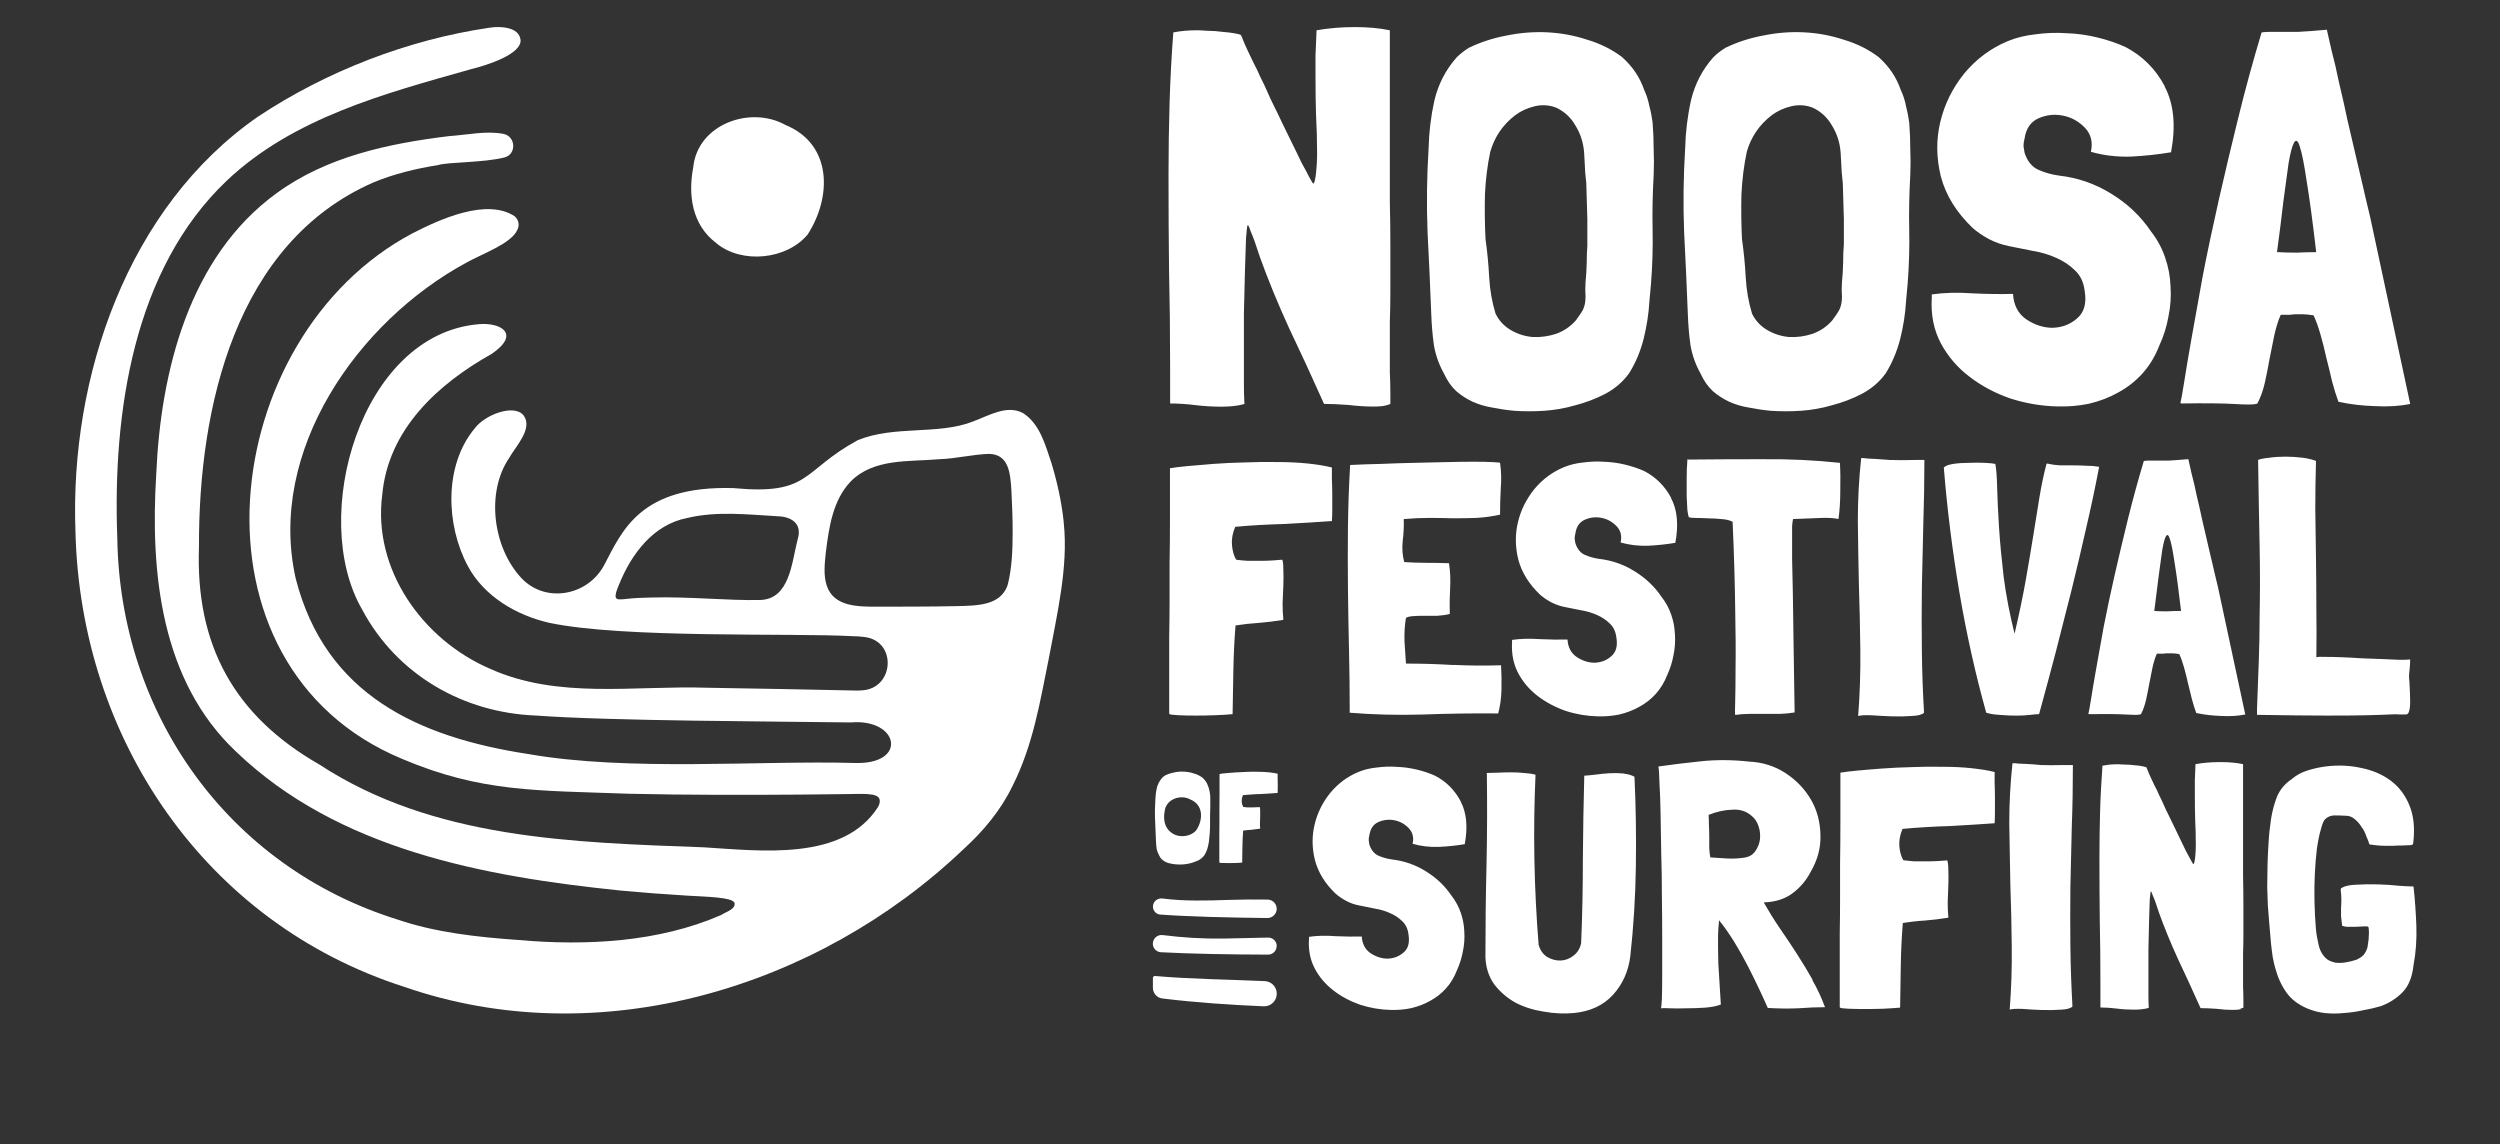 <?xml version="1.0" encoding="UTF-8"?>
<svg id="Layer_1" xmlns="http://www.w3.org/2000/svg" xmlns:xlink="http://www.w3.org/1999/xlink" version="1.1" viewBox="0 0 225 103">
  <rect x="0" y="0" width="225" height="103" fill="#333333" stroke="none"/>
  <!-- Generator: Adobe Illustrator 29.5.1, SVG Export Plug-In . SVG Version: 2.1.0 Build 141)  -->
  <defs>
    <style>
      .st0 {
        fill: none;
      }

      .st1 {
        fill: #fff;
      }

      .st2 {
        clip-path: url(#clippath);
      }
    </style>
    <clipPath id="clippath">
      <rect class="st0" x="105.165" y="2.44" width="111.74" height="62.039"/>
    </clipPath>
  </defs>
  <path class="st1" d="M131.455,72.118c.537,1.016.663,2.306.371,3.86h-.03c-.721.127-1.502.205-2.331.244-.829.02-1.609-.068-2.331-.283.127-.557.009-1.026-.342-1.397-.351-.371-.78-.616-1.278-.713-.497-.107-.985-.049-1.463.156-.458.205-.722.606-.809,1.183-.039.146-.059.293-.059.44.02.127.039.264.059.401.165.498.439.831.809.997.371.166.781.283,1.21.342,1.102.127,2.117.479,3.043,1.055.956.577,1.727,1.319,2.332,2.208.37.479.653.997.839,1.554.185.537.292,1.104.312,1.681.039.577,0,1.173-.127,1.778-.107.577-.283,1.143-.527,1.681-.253.645-.575,1.192-.995,1.651-.41.459-.888.831-1.434,1.124-.517.293-1.083.508-1.707.655-.605.127-1.219.176-1.863.156-.907-.02-1.824-.176-2.731-.469-.888-.313-1.688-.733-2.39-1.28-.703-.537-1.268-1.192-1.678-1.964-.419-.792-.595-1.681-.527-2.678v-.186c.722-.107,1.522-.127,2.39-.059.868.039,1.658.049,2.361.029.039.664.302,1.163.78,1.495.498.332,1.015.498,1.551.498.556-.019,1.034-.205,1.434-.557.42-.352.556-.889.439-1.622-.058-.498-.244-.889-.556-1.183-.312-.313-.683-.557-1.122-.743-.409-.186-.868-.323-1.365-.401-.498-.107-.966-.195-1.395-.283-.42-.078-.8-.215-1.151-.401-.352-.186-.673-.401-.966-.655-.956-.909-1.571-1.915-1.863-3.02-.273-1.104-.283-2.169-.03-3.205.244-1.036.713-1.984,1.395-2.834.703-.85,1.551-1.485,2.546-1.896.498-.205,1.044-.342,1.649-.401.605-.078,1.2-.107,1.805-.059.624.019,1.219.107,1.804.244.605.147,1.151.332,1.649.557.995.518,1.765,1.29,2.302,2.306l-.01-.01h0ZM146.136,69.627c.39.039.712.137.966.283.126,2.658.165,5.345.126,8.062-.039,2.697-.204,5.385-.497,8.062-.166,1.368-.683,2.531-1.551,3.489-.868.958-2.049,1.505-3.541,1.651-.868.078-1.775.039-2.702-.127-.937-.147-1.785-.41-2.546-.811-.741-.41-1.375-.958-1.892-1.622-.498-.684-.771-1.505-.81-2.463,0-2.736.029-5.502.097-8.277.059-2.785.069-5.541.03-8.277l-.03-.029h.03c.312,0,.653-.01,1.024-.029.39-.019.79-.029,1.18-.029s.781.019,1.151.059c.371.02.712.068,1.025.156v.029c-.225,5.023-.137,10.114.282,15.284.147.498.4.86.781,1.095.39.225.8.332,1.209.313.42-.02.8-.166,1.151-.44.352-.274.586-.645.683-1.124.108-2.492.156-5.023.156-7.593.02-2.57.059-5.062.127-7.476.273-.019.615-.049,1.024-.098.439-.059.869-.107,1.308-.127.439-.02.848-.01,1.238.029l-.019.01v-0ZM163.099,88.184c.459.791.839,1.612,1.151,2.463h.03c-.722,0-1.532.029-2.419.098-.888.039-1.805.029-2.732-.029h-.029c-.205-.479-.468-1.046-.78-1.71-.313-.664-.654-1.358-1.025-2.082-.37-.723-.78-1.446-1.209-2.15-.439-.704-.868-1.329-1.307-1.866l-.059-.098c-.058.479-.097,1.065-.097,1.779s.009,1.397.029,2.15c.039.723.088,1.427.127,2.082.039.664.068,1.192.097,1.583-.351.147-.819.234-1.395.283-.556.039-1.122.059-1.678.059-.556.019-1.063.019-1.521,0-.439-.02-.703-.02-.81,0,.039,0,.068-.283.098-.84.019-.577.029-1.339.029-2.277v-3.205c0-1.222-.01-2.482-.029-3.772,0-1.31-.02-2.599-.059-3.86-.019-1.29-.039-2.463-.058-3.518-.02-1.075-.049-1.994-.098-2.736-.02-.772-.049-1.29-.098-1.554,1.161-.166,2.439-.323,3.824-.469,1.385-.146,2.839-.137,4.351.029,1.219.059,2.321.41,3.297,1.055.975.645,1.727,1.446,2.273,2.394s.819,2.013.839,3.176c.039,1.143-.264,2.248-.898,3.332-.39.743-.917,1.368-1.58,1.867-.644.498-1.463.782-2.458.84h-.156v.029c.439.772.907,1.534,1.434,2.306.517.743,1.024,1.505,1.521,2.277.498.772.976,1.554,1.434,2.365h-.039ZM155.92,72.871c-.702.02-1.424.176-2.146.469.019.274.029.577.029.938.02.332.029.674.029,1.026v1.026c.02.332.049.616.098.84h.029c.478.039.995.068,1.551.098.556.019,1.083-.01,1.59-.098.39-.078.693-.283.898-.596.224-.332.361-.684.4-1.055.039-.391,0-.782-.127-1.153-.127-.391-.332-.704-.625-.938-.458-.41-1.034-.606-1.736-.557h.01,0ZM175.361,82.545s-.029.059-.098.059c-.643.107-1.316.186-2.019.244-.683.039-1.336.117-1.96.215h-.03c-.107,1.31-.166,2.619-.185,3.919-.02,1.29-.039,2.521-.059,3.704-.409.039-.907.068-1.492.098-.556.019-1.122.029-1.678.029s-1.053-.01-1.492-.029c-.42-.02-.664-.049-.742-.098l-.029-.029v-6.665c.02-1.016.029-2.033.029-3.049v-3.274c.02-1.143.03-2.365.03-3.674v-4.456c.351-.059.858-.127,1.521-.186.664-.059,1.415-.127,2.234-.186.849-.059,1.736-.107,2.673-.127.956-.039,1.883-.049,2.8-.029.907,0,1.775.039,2.575.127.8.088,1.502.195,2.078.342v1.026c.019.41.029.85.029,1.309v1.28c0,.391-.01.723-.029.997-.556.039-1.191.078-1.893.127-.683.039-1.395.078-2.146.127-.722.019-1.463.049-2.204.098-.722.039-1.405.098-2.049.156-.224.537-.322,1.055-.283,1.554.039.498.156.909.342,1.241.019.019.039.029.058.029.293.039.615.068.966.098h1.083c.351,0,.692-.01,1.024-.029.331-.019.614-.039.839-.059.058.147.097.43.097.84.02.41.02.879,0,1.397-.019.498-.039,1.006-.058,1.524,0,.518.019.968.058,1.339l.01.01h0ZM183.672,68.854c.498.019,1.21.019,2.146,0h.741v.127c0,1.788-.029,3.577-.097,5.384-.039,1.808-.088,3.626-.127,5.453-.019,1.808-.019,3.616,0,5.414.02,1.808.088,3.586.185,5.355-.165.166-.517.264-1.053.283-.517.039-1.083.049-1.707.029-.605-.019-1.18-.049-1.736-.098-.557-.019-.947,0-1.152.059.147-1.867.205-3.743.186-5.638-.02-1.886-.059-3.752-.127-5.599-.039-1.866-.068-3.704-.098-5.511,0-1.827.098-3.616.283-5.355v-.059c.108-.019.303-.01.595.029.313.02.537.029.683.029.371.019.8.049,1.278.098h0ZM201.66,90.831c-.147.039-.39.059-.742.059-.419,0-.887-.029-1.434-.098-.536-.039-1.014-.059-1.433-.059-.683-1.534-1.366-3.02-2.049-4.456-.663-1.456-1.229-2.844-1.707-4.173l-.312-.938c-.088-.225-.166-.44-.254-.625-.058-.205-.117-.313-.156-.313-.019,0-.049.244-.097.743-.02.498-.039,1.134-.059,1.896-.019.772-.039,1.622-.059,2.55v4.114c0,.44.01.831.03,1.182-.225.059-.459.107-.683.127-.224.02-.459.029-.683.029-.497,0-1.005-.029-1.522-.098-.497-.059-.985-.098-1.463-.098v-2.179c0-1.974-.019-3.85-.058-5.638-.02-1.788-.03-3.655-.03-5.599,0-1.437.02-2.844.059-4.231.039-1.407.117-2.785.214-4.114.205-.039.43-.068.654-.098.244-.02.498-.029.741-.029.127,0,.332.01.625.029.292,0,.585.019.868.059.293.02.536.049.741.098.225.039.342.078.342.127.146.371.283.684.4.938.126.244.234.489.341.713.127.225.254.489.371.782.146.274.312.625.497,1.055.039.107.137.303.283.596.146.293.312.635.498,1.026.185.371.38.782.585,1.212.205.41.39.801.556,1.153.185.332.341.625.468.87.127.225.195.342.215.342.058-.039.117-.244.156-.625.039-.371.058-.733.058-1.095,0-.831-.019-1.603-.058-2.306-.02-.723-.029-1.466-.029-2.208v-1.31c.019-.459.039-.948.058-1.466.702-.127,1.453-.186,2.234-.186.78,0,1.453.059,2.048.186v10.026c.02.87.03,1.749.03,2.648v2.678c0,.606-.01,1.182-.03,1.739v2.961c.02.41.03.831.03,1.241v.625s-.137.049-.283.098l.039.039v0ZM210.702,79.935s.02-.01.059-.029c.273-.166.702-.264,1.307-.283.624-.039,1.278-.049,1.961-.029.683.02,1.317.059,1.892.127.605.039,1.005.059,1.21.059h.058l.03.029c.126,1.104.204,2.277.253,3.518.039,1.222-.039,2.394-.253,3.518-.108,1.055-.43,1.867-.966,2.433-.537.557-1.2.987-1.99,1.28-.517.147-1.054.274-1.619.371-.556.127-1.132.205-1.708.244-.575.059-1.151.059-1.707,0-.536-.059-1.053-.196-1.551-.401-.829-.352-1.463-.831-1.892-1.437-.439-.606-.78-1.349-1.024-2.238-.059-.225-.137-.537-.215-.938-.058-.41-.117-.831-.156-1.241-.058-.664-.117-1.27-.156-1.808-.039-.537-.078-1.065-.127-1.583-.019-.537-.039-1.104-.058-1.681,0-.606.009-1.29.029-2.052.019-.665.049-1.339.097-2.023.04-.704.118-1.388.215-2.052.107-.684.283-1.349.527-1.994.273-.645.702-1.173,1.307-1.583.41-.352.878-.616,1.395-.782s1.053-.293,1.619-.371c1.141-.147,2.224-.107,3.268.127,1.034.205,1.931.596,2.673,1.153.741.557,1.307,1.31,1.678,2.238.37.909.487,2.003.341,3.274l-.029.186c-.039.059-.137.098-.283.098s-.381.01-.712.029c-.312,0-.585.01-.81.029h-.653c-.205,0-.43-.01-.654-.029s-.497-.049-.81-.098c-.058-.205-.156-.459-.283-.743-.107-.313-.243-.596-.438-.84-.166-.274-.361-.498-.596-.684-.224-.205-.497-.313-.809-.313-.351-.019-.693-.029-1.024-.029-.332,0-.625.127-.869.371-.039.039-.107.156-.185.342-.058.166-.117.332-.156.498-.146.498-.273,1.104-.371,1.808-.087.704-.146,1.466-.185,2.277-.039.791-.049,1.612-.029,2.463.019.85.058,1.661.127,2.433.039.459.126.958.253,1.495.127.537.381.967.781,1.28.185.127.429.215.712.283.312.039.634.029.965-.029.352-.059.673-.147.966-.244.224-.107.429-.234.595-.401.166-.186.293-.43.371-.713.019-.078.039-.215.058-.401.039-.205.059-.41.059-.625.019-.205.019-.391,0-.557,0-.166-.029-.264-.098-.283-.127-.019-.302-.019-.526,0-.205,0-.439.01-.683.029h-.654c-.185-.019-.332-.049-.439-.098-.039-.332-.068-.625-.097-.87v-.713c.019-.244.029-.498.029-.743s-.02-.557-.059-.938v-.029s0-.029.03-.029l.009-.059h0Z"/>
  <path class="st1" d="M95.731,46.948c-.195-1.794-.568-3.513-1.104-5.282-.56-1.667-1.044-3.495-2.53-4.474-1.46-.808-3.107.221-4.525.74-3.099,1.233-7.089.332-10.374,1.684-5.102,2.773-4.194,4.975-11.206,4.312-8.396-.238-10.001,3.87-11.614,6.923-1.477,2.79-5.306,3.479-7.463,1.165-2.547-2.73-3.192-7.672-1.112-10.768.62-1.106,2.191-2.671,1.316-3.87-.849-1.046-3.481-.068-4.406,1.191-2.759,3.317-2.598,8.675-.603,12.383,1.452,2.721,4.372,4.423,7.293,5.094,6.682,1.429,22.023.91,27.287,1.208.34,0,.722.025,1.121.076,2.963.366,2.674,4.712-.306,4.805-.102,0-.204.008-.289.017-3.107-.068-10.434-.213-13.541-.255-6.58-.221-13.465,1.063-19.611-1.726-6.019-2.603-10.544-8.922-9.662-15.649.535-5.868,4.984-9.95,9.848-12.672,2.657-1.812.798-2.858-1.188-2.671-10.621.918-15.274,17.384-10.476,25.668,3.124,5.886,9.118,9.305,15.638,9.551,6.631.493,21.616.527,28.331.621,4.372-.374,5.179,3.81.373,3.649-8.634-.238-20.35.782-29.409-.808-9.857-1.514-18.22-5.316-20.902-15.777-2.598-11.473,5.569-23.159,15.367-28.45,1.443-.808,4.007-1.701,4.568-2.926.229-.434.136-.935-.255-1.259-2.505-1.616-6.656.255-9.169,1.548-17.591,9.305-21.114,38.944-.917,47.313,7.098,3.002,12.022,2.824,20.461,3.13,5.153.119,10.714.111,15.18.076,1.375-.009,2.691-.025,4.041-.043,1.63,0,3.158-.179,3.277.51.034.213-.025.417-.136.629-3.124,4.924-10.562,3.963-15.681,3.649-11.844-.442-24.341-.731-34.622-7.459-7.675-4.397-11.147-10.759-10.824-19.596-.042-12.536,3.277-27.369,15.723-32.795,1.851-.765,3.829-1.242,5.782-1.548.866-.289,4.058-.204,5.985-.689,1.104-.281,1.036-1.888-.076-2.118-1.494-.315-3.337.094-4.899.196-5.451.663-11.028,1.845-15.528,5.137-7.87,5.715-10.434,16.015-10.833,25.294-.552,8.888.433,18.617,7.191,24.971,9.169,8.811,22.32,11.235,34.571,12.494,1.995.187,3.99.34,5.994.459,1.885.111,4.067.145,4.287.646.119.57-.654.757-1.214,1.106-5.612,2.441-12.115,2.781-18.186,2.245-3.812-.264-7.556-.689-10.96-1.854-15.24-4.763-24.969-18.524-25.189-34.369-.424-11.287,1.477-24.171,9.857-32.123,5.994-5.664,14.204-7.833,21.938-10.019,1.528-.374,4.61-1.369,4.5-2.654-.085-.604-.526-.893-1.087-1.038-.56-.145-1.146-.136-1.715-.051-7.361,1.08-14.688,3.929-20.817,7.995C11.487,18.625,6.266,33.909,6.792,47.848c.442,18.601,11.656,35.219,29.57,40.961,17.438,6.064,37.152.187,50.337-12.367,1.8-1.641,3.362-3.496,4.432-5.715,1.851-3.674,2.47-7.569,3.26-11.456.73-3.938,1.766-8.241,1.35-12.171l-.017-.153h.009l-.002.001ZM71.756,48.683c-.509,1.99-.696,5.248-3.345,5.316-2.895.068-6.444-.323-9.814-.221-.773.017-1.469.043-2.004.102-.688.076-1.095.136-1.172-.111-.076-.213.068-.638.314-1.208,1.095-2.705,3.065-5.35,6.096-5.936,2.657-.646,5.468-.315,8.159-.162,1.231.034,2.241.655,1.8,2.084l-.034.136h-0ZM90.663,52.732c-.671,1.76-2.666,1.778-4.601,1.82-2.326.051-4.661.043-6.979.051-1.859,0-4.041.025-4.678-1.905-.314-.953-.178-2.041-.076-3.028.28-2.22.628-4.652,2.224-6.328,2.08-2.118,5.264-1.769,8.031-2.016,1.469-.051,2.971-.434,4.432-.476,1.74.043,1.919,1.633,2.012,3.342.068,1.25.11,2.501.11,3.742,0,1.607-.076,3.232-.433,4.652l-.051.136s.009.008.009.008Z"/>
  <path class="st1" d="M64.497,21.91c2.292,1.871,6.325,1.454,8.193-.808,2.199-3.411,2.199-8.139-2.004-9.857-3.15-1.76-7.913-.068-8.295,3.819-.475,2.475-.119,5.171,2.072,6.812l.043.034h-.009,0Z"/>
  <path class="st1" d="M103.945,87.841c-.098,0-.185.068-.185.166v.889c0,.489.361.909.848.967,3.054.371,6.146.577,9.121.704.644.029,1.18-.489,1.18-1.133,0-.606-.468-1.104-1.073-1.134-3.297-.147-6.613-.176-9.881-.459h-.01Z"/>
  <path class="st1" d="M114.905,85.144c0-.43-.352-.772-.781-.762-1.512.039-2.907.068-3.97.088-1.931.029-3.726-.088-5.511-.313-.469-.059-.888.303-.888.772,0,.41.312.743.722.772,2.741.147,6.272.205,9.657.215.419,0,.761-.342.761-.762l.01-.01Z"/>
  <path class="st1" d="M114.905,81.793c0-.45-.361-.821-.81-.831-1.151-.019-2.312-.01-3.483.029-1.999.069-4.038.127-5.999-.127-.448-.059-.848.283-.848.733,0,.371.283.684.653.713,2.517.186,6.107.274,9.648.313.458,0,.839-.371.839-.831Z"/>
  <path class="st1" d="M113.435,74.561s-.009.019-.039.019c-.243.039-.497.068-.76.098-.254.02-.508.039-.742.078h-.01c-.039.489-.058.987-.068,1.476,0,.489-.019.948-.019,1.397-.156.02-.342.029-.566.039-.215,0-.42.01-.634.01-.215,0-.4,0-.566-.01-.156,0-.254-.019-.283-.039h-.01v-2.521c0-.381.01-.762.01-1.153v-1.231c0-.43.01-.889.01-1.388v-1.671c.136-.039.322-.059.575-.078.254-.02.527-.049.839-.068.322-.02.654-.039,1.005-.049.361-.019.712-.019,1.054-.01.341,0,.663.02.975.049.302.029.566.078.78.127v.391c0,.156.01.323.01.489v.479c0,.146,0,.274-.01.371-.214.019-.448.029-.712.049-.253.019-.526.029-.809.049-.273,0-.547.02-.829.039-.274.019-.527.039-.771.059-.088.205-.117.401-.107.586.009.186.058.342.126.469l.02.01c.107.019.234.029.361.039h.41c.136,0,.263,0,.39-.01.127,0,.234-.019.312-.019.019.059.039.156.039.313v.528c0,.186-.02.381-.02.577,0,.196,0,.362.02.508h.019Z"/>
  <path class="st1" d="M108.895,71.433c-.009-.127-.039-.244-.068-.361-.02-.127-.068-.244-.117-.362-.088-.274-.254-.508-.478-.713-.224-.166-.478-.303-.771-.381-.283-.098-.575-.147-.878-.166-.302-.019-.595,0-.897.068-.302.059-.576.147-.829.274-.098.059-.185.137-.264.215-.243.274-.409.586-.487.948-.078.352-.117.704-.127,1.055-.039.616-.049,1.231-.02,1.847.03.606.059,1.222.078,1.827,0,.225.03.45.059.684.039.215.117.42.224.616.069.156.156.283.273.381.108.098.225.176.361.234.147.059.283.107.43.127.156.029.312.059.478.068.224.019.448.019.663,0,.224-.01.449-.059.663-.117.244-.068.468-.147.683-.254.215-.117.39-.274.527-.459.136-.225.244-.479.312-.752.068-.283.117-.557.127-.831l.039-.381c.029-.41.039-.801.029-1.192,0-.391,0-.792.02-1.212v-.577c0-.196,0-.391-.02-.586h-.01ZM107.686,74.697c-.517.635-1.639.752-2.283.225h-.01c-.604-.459-.702-1.212-.575-1.906.107-1.085,1.434-1.554,2.312-1.065,1.17.479,1.17,1.788.556,2.736v.01Z"/>
  <g class="st2">
    <path class="st1" d="M124.705,36.495c-.225.062-.605.096-1.147.096-.639,0-1.369-.048-2.199-.144-.826-.062-1.561-.096-2.195-.096-1.051-2.358-2.103-4.634-3.15-6.828-1.018-2.228-1.896-4.365-2.626-6.401l-.48-1.431c-.13-.35-.255-.667-.38-.956-.096-.317-.177-.475-.24-.475-.034,0-.082.384-.144,1.148-.034.763-.062,1.733-.096,2.915-.034,1.176-.062,2.482-.096,3.918v6.305c0,.667.014,1.272.048,1.815-.351.096-.701.159-1.052.192-.35.034-.701.048-1.051.048-.764,0-1.546-.048-2.339-.144-.763-.096-1.512-.144-2.247-.144v-3.342c0-3.025-.034-5.906-.096-8.643-.034-2.737-.048-5.604-.048-8.6,0-2.199.034-4.365.096-6.497.067-2.17.178-4.274.336-6.314.322-.062.653-.11,1.004-.144.384-.034.763-.048,1.147-.048.192,0,.509.014.956.048.447,0,.893.034,1.335.096.446.034.826.082,1.147.144.351.062.524.13.524.192.226.571.432,1.052.619,1.431.192.384.365.749.528,1.1.193.35.38.749.572,1.196.221.413.475.956.763,1.623.063.159.207.461.428.907.225.447.48.97.763,1.575.288.571.586,1.196.908,1.863.317.639.605,1.224.859,1.767.288.509.524.956.716,1.34.192.35.302.523.336.523.096-.062.178-.384.24-.956.062-.571.096-1.128.096-1.671,0-1.272-.034-2.454-.096-3.534-.034-1.114-.048-2.247-.048-3.39v-2.007c.034-.701.062-1.45.096-2.247,1.085-.192,2.228-.288,3.438-.288s2.228.096,3.155.288v15.38c.033,1.34.048,2.689.048,4.062v4.106c0,.922-.015,1.815-.048,2.675v4.538c.033.639.048,1.272.048,1.911v.956c-.063.034-.207.082-.428.144h0ZM146.011,5.162c.922.826,1.575,1.801,1.959,2.915.221.475.379.97.475,1.479.13.475.226.97.289,1.479.062.797.096,1.594.096,2.386.033.763.033,1.546,0,2.338-.096,1.685-.13,3.328-.096,4.922.033,1.594-.015,3.217-.145,4.874l-.144,1.575c-.062,1.114-.24,2.247-.523,3.39-.288,1.114-.715,2.132-1.292,3.059-.542.763-1.258,1.383-2.146,1.863-.86.447-1.786.797-2.771,1.052-.893.255-1.8.413-2.722.475-.893.062-1.801.062-2.723,0-.667-.062-1.32-.159-1.959-.288-.605-.096-1.191-.269-1.767-.523-.543-.255-1.037-.572-1.479-.956-.447-.413-.811-.941-1.1-1.575-.446-.797-.749-1.642-.907-2.53-.13-.922-.207-1.849-.24-2.771-.096-2.483-.207-4.97-.336-7.452-.096-2.516-.063-5.032.096-7.548.033-1.431.206-2.867.523-4.298.351-1.464,1.018-2.756,2.007-3.87.322-.317.687-.605,1.1-.86,1.051-.509,2.18-.874,3.39-1.1,1.244-.255,2.468-.35,3.678-.288,1.244.062,2.435.288,3.582.667,1.177.35,2.228.874,3.15,1.575l.005.01h0ZM142.861,22.021v-2.29l-.096-3.246c0-.034-.034-.35-.096-.956-.034-.639-.063-1.224-.096-1.767-.063-.893-.317-1.705-.764-2.434-.413-.735-.989-1.272-1.719-1.623-.638-.255-1.291-.302-1.959-.144-.667.158-1.258.432-1.767.811-1.114.86-1.863,1.959-2.242,3.294-.255,1.21-.413,2.483-.476,3.822-.033,1.34-.014,2.675.048,4.014.159,1.114.269,2.262.332,3.438.062,1.148.254,2.247.576,3.294.317.639.778,1.128,1.383,1.479.605.35,1.258.557,1.959.619.701.034,1.402-.062,2.103-.288.701-.255,1.287-.653,1.767-1.196.288-.384.495-.687.62-.908.129-.255.206-.523.24-.811.033-.288.033-.619,0-1.004,0-.413.033-.956.096-1.623.033-.639.048-1.196.048-1.671.033-.475.048-.749.048-.811h-.005ZM169.103,5.162c.922.826,1.575,1.801,1.959,2.915.225.475.384.97.48,1.479.125.475.221.97.288,1.479.063.797.096,1.594.096,2.386.034.763.034,1.546,0,2.338-.096,1.685-.13,3.328-.096,4.922s-.014,3.217-.144,4.874l-.144,1.575c-.062,1.114-.24,2.247-.528,3.39-.288,1.114-.716,2.132-1.287,3.059-.543.763-1.258,1.383-2.151,1.863-.86.447-1.782.797-2.771,1.052-.893.255-1.801.413-2.723.475-.893.062-1.8.062-2.722,0-.668-.062-1.321-.159-1.959-.288-.605-.096-1.196-.269-1.767-.523-.543-.255-1.037-.572-1.479-.956-.447-.413-.812-.941-1.1-1.575-.446-.797-.749-1.642-.907-2.53-.13-.922-.207-1.849-.24-2.771-.097-2.483-.207-4.97-.337-7.452-.096-2.516-.062-5.032.096-7.548.034-1.431.207-2.867.524-4.298.35-1.464,1.018-2.756,2.007-3.87.317-.317.682-.605,1.1-.86,1.051-.509,2.18-.874,3.39-1.1,1.238-.255,2.468-.35,3.678-.288,1.243.062,2.434.288,3.582.667,1.176.35,2.228.874,3.15,1.575l.005.01h0ZM165.948,22.021v-2.29l-.096-3.246c0-.034-.034-.35-.096-.956-.034-.639-.063-1.224-.096-1.767-.063-.893-.317-1.705-.764-2.434-.413-.735-.989-1.272-1.719-1.623-.634-.255-1.287-.302-1.959-.144-.667.158-1.258.432-1.767.811-1.114.86-1.863,1.959-2.242,3.294-.255,1.21-.413,2.483-.48,3.822-.034,1.34-.015,2.675.048,4.014.158,1.114.273,2.262.336,3.438.062,1.148.254,2.247.571,3.294.317.639.778,1.128,1.383,1.479.605.35,1.258.557,1.959.619.701.034,1.402-.062,2.098-.288.702-.255,1.292-.653,1.768-1.196.288-.384.494-.687.619-.908.13-.255.206-.523.24-.811s.034-.619,0-1.004c0-.413.034-.956.096-1.623.034-.639.048-1.196.048-1.671.034-.475.048-.749.048-.811h.005,0ZM194.821,7.79c.826,1.561,1.018,3.534.571,5.921h-.048c-1.114.192-2.309.317-3.582.384-1.272.034-2.468-.11-3.582-.432.192-.86.015-1.575-.523-2.151-.543-.571-1.196-.941-1.959-1.1-.764-.159-1.513-.082-2.243.24-.701.317-1.114.922-1.243,1.815-.063.221-.097.447-.097.667.034.192.063.399.097.62.254.763.667,1.272,1.243,1.527.572.255,1.191.432,1.863.523,1.69.192,3.246.735,4.682,1.623,1.465.893,2.66,2.022,3.582,3.39.572.735,1.004,1.527,1.287,2.386.288.826.447,1.685.48,2.579.063.893,0,1.801-.192,2.723-.158.893-.427,1.753-.811,2.579-.385.989-.894,1.829-1.527,2.53-.634.701-1.369,1.272-2.195,1.719-.797.447-1.671.778-2.626,1.004-.922.192-1.878.269-2.867.24-1.402-.034-2.804-.269-4.202-.716-1.368-.475-2.597-1.128-3.678-1.959-1.085-.826-1.944-1.829-2.578-3.011-.639-1.21-.908-2.579-.812-4.106v-.288c1.114-.159,2.339-.192,3.678-.096,1.335.062,2.55.082,3.631.048.062,1.018.46,1.781,1.195,2.29.764.509,1.561.763,2.387.763.859-.034,1.594-.317,2.199-.86.634-.543.859-1.369.667-2.482-.096-.763-.379-1.369-.859-1.815-.476-.475-1.052-.86-1.719-1.148-.634-.288-1.335-.495-2.103-.62-.764-.158-1.479-.302-2.147-.432-.638-.13-1.224-.336-1.767-.62-.542-.288-1.037-.619-1.479-1.004-1.464-1.402-2.42-2.943-2.866-4.634-.413-1.685-.433-3.328-.048-4.922.379-1.594,1.099-3.039,2.146-4.346,1.085-1.306,2.386-2.276,3.918-2.915.764-.317,1.609-.523,2.531-.619.922-.13,1.848-.159,2.77-.096.956.034,1.878.159,2.771.384.922.221,1.767.509,2.53.86,1.527.797,2.709,1.974,3.535,3.534l-.01.019h0ZM212.804,17.393c.22.922.398,1.657.523,2.199l3.582,16.72v.048c-.955.192-2.007.255-3.15.192-1.147-.034-2.228-.159-3.246-.384h-.048c-.192-.509-.384-1.114-.571-1.815-.159-.701-.336-1.417-.524-2.151-.158-.735-.336-1.431-.528-2.103-.192-.667-.398-1.244-.619-1.719-.413-.062-.735-.096-.956-.096h-.619c-.159,0-.351.014-.572.048h-.811c-.226.509-.413,1.114-.572,1.815-.129.667-.273,1.383-.432,2.151-.129.735-.269,1.45-.427,2.151-.159.701-.384,1.321-.668,1.863-.033,0-.062.014-.096.048h-.048c-.254.062-.893.062-1.911,0-1.018-.062-2.612-.082-4.777-.048-.034,0-.063-.014-.097-.048.063-.221.173-.845.337-1.863.158-1.018.379-2.338.667-3.966.288-1.623.619-3.486,1.004-5.589.413-2.132.893-4.394,1.431-6.785.542-2.386,1.128-4.874,1.767-7.452.633-2.579,1.335-5.143,2.103-7.692.221-.034.461-.048.715-.048h2.579c.667-.034,1.527-.096,2.578-.192.096.413.24,1.052.433,1.911.225.826.446,1.782.667,2.867.254,1.052.509,2.18.763,3.39.289,1.21.557,2.372.812,3.486.254,1.114.495,2.132.715,3.059l-.004.005v-0ZM206.643,22.742c.605-.034,1.21-.048,1.815-.048-.317-2.737-.605-4.874-.86-6.401-.225-1.527-.432-2.564-.619-3.107-.158-.543-.336-.653-.523-.336-.159.288-.322.893-.481,1.815-.129.922-.288,2.084-.475,3.486-.158,1.402-.35,2.915-.571,4.538.542.034,1.114.048,1.719.048l-.005.005h0ZM115.5,55.735c0,.043-.033.067-.096.067-.672.111-1.378.197-2.117.259-.716.043-1.402.12-2.055.226h-.034c-.11,1.369-.173,2.737-.197,4.106-.024,1.349-.043,2.641-.067,3.88-.437.043-.956.077-1.565.096-.586.024-1.172.034-1.758.034s-1.109-.01-1.565-.034c-.432-.024-.696-.053-.783-.096l-.034-.034v-6.972c.02-1.066.034-2.127.034-3.193v-3.424c.024-1.196.034-2.478.034-3.846v-4.662c.369-.067.902-.13,1.599-.197.696-.067,1.479-.13,2.348-.197.893-.067,1.824-.11,2.804-.13.999-.043,1.978-.053,2.934-.034.955,0,1.858.043,2.703.13.85.086,1.575.206,2.185.36v1.076c.019.432.034.893.034,1.369v1.335c0,.413-.01.759-.034,1.042-.586.043-1.248.086-1.988.13-.715.043-1.464.086-2.247.13-.759.024-1.532.053-2.315.096-.758.043-1.478.096-2.151.163-.24.567-.336,1.109-.293,1.628.044.523.164.956.36,1.301.024.024.044.034.068.034.302.043.638.077,1.008.096h1.138c.37,0,.73-.01,1.076-.034.345-.024.638-.043.878-.067.068.154.096.447.096.879.02.432.02.922,0,1.465-.019.523-.043,1.052-.067,1.599,0,.543.024,1.008.067,1.402,0,0,0,.019,0,.019ZM130.794,59.841c1.393.067,2.824.077,4.303.034v.067c.043.696.052,1.421.033,2.185-.019.739-.12,1.436-.293,2.084-2.218-.024-4.475.01-6.78.096-2.281.067-4.475.01-6.583-.163,0-1.892-.019-3.76-.063-5.604-.043-1.868-.076-3.726-.096-5.575-.019-1.849-.019-3.693,0-5.541.024-1.849.087-3.702.197-5.575.85-.043,1.758-.077,2.737-.096.999-.043,1.998-.077,2.997-.096.998-.024,1.964-.043,2.9-.067s1.757-.034,2.478-.034c.72,0,1.291.01,1.728.034.432.024.653.043.653.067.111.759.13,1.532.063,2.314-.044.783-.063,1.556-.063,2.314v.034c-.696.154-1.402.25-2.117.293-.697.024-1.402.034-2.118.034-.715-.024-1.436-.034-2.151-.034-.716,0-1.436.034-2.151.096h-.096l-.034.034c.019.629-.01,1.282-.096,1.954-.067.653-.024,1.272.13,1.858l.033.034c.653.043,1.316.067,1.988.067s1.35.01,2.022.034v.034c.11.74.139,1.479.096,2.219-.043.739-.053,1.508-.034,2.314-.326.086-.696.139-1.109.163h-1.205c-.37,0-.706.01-1.009.034-.302.024-.509.077-.619.163-.11.629-.154,1.335-.13,2.118.044.783.087,1.436.13,1.954l.034.034c1.435,0,2.847.043,4.235.13l-.01-.01h0ZM150.39,44.816c.567,1.066.696,2.41.389,4.043h-.034c-.758.13-1.574.216-2.444.259-.869.024-1.685-.077-2.444-.293.13-.586.01-1.076-.36-1.464s-.816-.639-1.335-.749c-.523-.11-1.032-.053-1.532.163-.48.216-.758.629-.845,1.239-.043.154-.067.302-.067.456.019.13.043.274.067.423.173.523.457.869.845,1.042.389.173.817.293,1.273.36,1.152.13,2.218.499,3.193,1.109.999.61,1.815,1.378,2.444,2.314.389.499.682,1.042.879,1.628.197.567.302,1.153.326,1.758.044.61,0,1.229-.129,1.858-.111.61-.293,1.196-.552,1.757-.26.672-.61,1.248-1.042,1.729-.433.48-.932.869-1.499,1.172-.542.302-1.138.533-1.791.687-.629.13-1.282.182-1.954.163-.955-.024-1.911-.182-2.867-.49-.936-.327-1.771-.773-2.511-1.335-.739-.567-1.325-1.248-1.757-2.055-.437-.826-.62-1.762-.557-2.804v-.197c.758-.111,1.599-.13,2.511-.067.912.043,1.738.053,2.478.034.043.696.317,1.215.816,1.565.523.346,1.066.523,1.628.523.586-.024,1.085-.216,1.498-.586.437-.37.586-.936.456-1.695-.067-.523-.259-.936-.586-1.239-.326-.327-.715-.586-1.171-.783-.437-.197-.913-.336-1.436-.422-.523-.111-1.008-.206-1.465-.293-.437-.086-.835-.231-1.205-.423-.37-.197-.706-.422-1.008-.687-.999-.956-1.652-2.012-1.955-3.16-.283-1.152-.292-2.271-.033-3.356s.749-2.074,1.464-2.967c.74-.893,1.628-1.556,2.675-1.988.523-.216,1.1-.36,1.729-.422.629-.086,1.258-.111,1.892-.067.653.024,1.282.111,1.891.259.629.154,1.206.346,1.729.586,1.042.543,1.849,1.349,2.411,2.41l-.015.005h0ZM158.683,41.33c2.367-.024,4.672.086,6.91.327.043.715.052,1.541.033,2.478,0,.936-.053,1.791-.163,2.574-.413-.086-.922-.12-1.532-.096s-1.426.053-2.444.096h-.096s-.01.043-.034.067v.034c-.024.11-.043.283-.067.523v2.996c.019.783.043,1.806.067,3.063.02,1.239.044,2.737.063,4.499.019,1.738.053,3.793.096,6.161v.067c-.389.067-.826.11-1.306.13h-2.771c-.456,0-.879.034-1.272.096-.024-.086-.024-.48,0-1.172.019-.696.033-1.729.033-3.097.024-1.393.01-3.16-.033-5.311-.024-2.151-.096-4.749-.231-7.788l-.033-.034c-.26-.13-.586-.206-.98-.226-.389-.043-.783-.067-1.172-.067-.389-.024-.749-.034-1.075-.034-.327,0-.552-.024-.682-.067-.043-.086-.086-.302-.13-.653-.019-.346-.043-.759-.062-1.239v-1.599c0-.567.019-1.109.062-1.628,0-.024-.009-.034-.033-.034v-.034c2.218-.024,4.499-.034,6.842-.034h.01ZM170.164,41.397c.523.024,1.272.024,2.247,0h.783v.13c0,1.868-.034,3.745-.096,5.637-.043,1.892-.087,3.793-.13,5.705-.024,1.892-.024,3.779,0,5.671.019,1.892.087,3.76.197,5.604-.173.173-.543.274-1.109.293-.543.043-1.138.053-1.791.034-.629-.024-1.239-.053-1.825-.096-.586-.024-.989,0-1.205.067.153-1.954.216-3.923.197-5.897-.024-1.978-.068-3.933-.13-5.868-.043-1.954-.077-3.88-.096-5.767,0-1.911.096-3.779.293-5.604v-.067c.11-.024.317-.01.619.034.327.024.567.034.716.034.389.024.835.053,1.335.096l-.005-.005h0ZM187.753,41.915c.413,0,.802.034,1.171.096-.369,1.935-.773,3.822-1.205,5.671-.413,1.849-.85,3.683-1.301,5.508-.456,1.825-.922,3.659-1.402,5.508-.48,1.825-.98,3.683-1.498,5.575-.173,0-.447.024-.817.067-.369.043-.782.067-1.239.067-.48,0-.965-.024-1.464-.067-.48-.024-.888-.086-1.239-.197-.98-3.52-1.781-7.126-2.41-10.818-.629-3.717-1.1-7.452-1.403-11.212v-.034c.13-.154.413-.259.85-.327.433-.067.903-.096,1.402-.096.5-.024.98-.024,1.436,0s.773.053.946.096c.087.432.139,1.143.163,2.118s.077,2.151.164,3.52c.086,1.369.23,2.881.422,4.528.216,1.652.543,3.356.98,5.119.413-1.758.749-3.366,1.008-4.821.259-1.479.49-2.833.687-4.072.197-1.239.379-2.377.552-3.424.173-1.042.379-2.022.619-2.934,0-.043.02-.067.068-.067.369.086.749.139,1.138.163h1.171c.413,0,.817.01,1.206.034h-.005v-.001ZM199.263,51.37c.153.629.273,1.128.36,1.498l2.444,11.404v.034c-.653.13-1.369.173-2.151.13-.783-.024-1.523-.11-2.219-.259h-.033c-.13-.346-.26-.759-.389-1.239-.111-.48-.231-.965-.36-1.465-.111-.499-.231-.98-.361-1.436-.129-.456-.268-.845-.422-1.172-.283-.043-.5-.067-.653-.067h-.423c-.11,0-.24.01-.389.034h-.552c-.154.346-.283.759-.389,1.239-.086.456-.182.946-.293,1.464-.086.499-.187.989-.293,1.465-.11.48-.259.903-.456,1.272-.019,0-.043.01-.062.034h-.034c-.173.043-.61.043-1.306,0-.696-.043-1.781-.053-3.26-.034-.02,0-.044-.01-.068-.034.044-.154.12-.576.231-1.272.11-.696.259-1.599.456-2.703.197-1.109.423-2.377.682-3.813.283-1.455.61-2.996.979-4.629.37-1.628.774-3.323,1.206-5.085.437-1.762.912-3.51,1.435-5.248.154-.024.317-.034.49-.034h1.758c.456-.024,1.042-.067,1.757-.13.067.283.163.715.293,1.301.154.567.307,1.215.456,1.954.173.715.346,1.488.524,2.314.197.826.379,1.618.552,2.377s.336,1.455.49,2.084v.015ZM195.056,55.019c.413-.024.826-.034,1.239-.034-.216-1.868-.413-3.323-.586-4.365-.153-1.042-.293-1.748-.422-2.118-.111-.37-.231-.447-.36-.226-.111.197-.216.61-.327,1.239-.086.629-.197,1.421-.326,2.377-.111.956-.241,1.988-.389,3.097.369.024.758.034,1.171.034v-.005ZM216.813,60.753c0,.216.01.413.034.586.043.783.067,1.378.067,1.791,0,.389-.034.687-.096.879-.043.173-.13.274-.259.293h-.553c-.24-.024-.552-.024-.946,0-.369.024-1.008.043-1.92.067-.893.024-2.127.034-3.717.034-1.589,0-3.659-.024-6.29-.067v-.586c.067-1.628.12-3.097.163-4.399.043-1.325.067-2.554.067-3.683.02-1.153.034-2.262.034-3.323s-.01-2.151-.034-3.26c-.019-1.109-.043-2.281-.067-3.52-.019-1.258-.043-2.651-.067-4.173.216-.086.557-.154,1.008-.197.456-.067.946-.096,1.465-.096.518,0,1.032.034,1.532.096.499.067.902.163,1.205.293-.043,1.412-.063,2.867-.063,4.365.02,1.479.044,2.967.063,4.466.019,1.498.033,2.996.033,4.499.02,1.479.02,2.91,0,4.302v.034c.154-.043.437-.053.85-.034.432,0,.932.01,1.498.034.567.024,1.163.053,1.792.096.653.024,1.258.043,1.824.067.586.024,1.1.043,1.532.067.456,0,.773-.01.946-.034,0,.24-.01.48-.034.716-.019.216-.043.447-.067.687h0Z"/>
  </g>
</svg>
